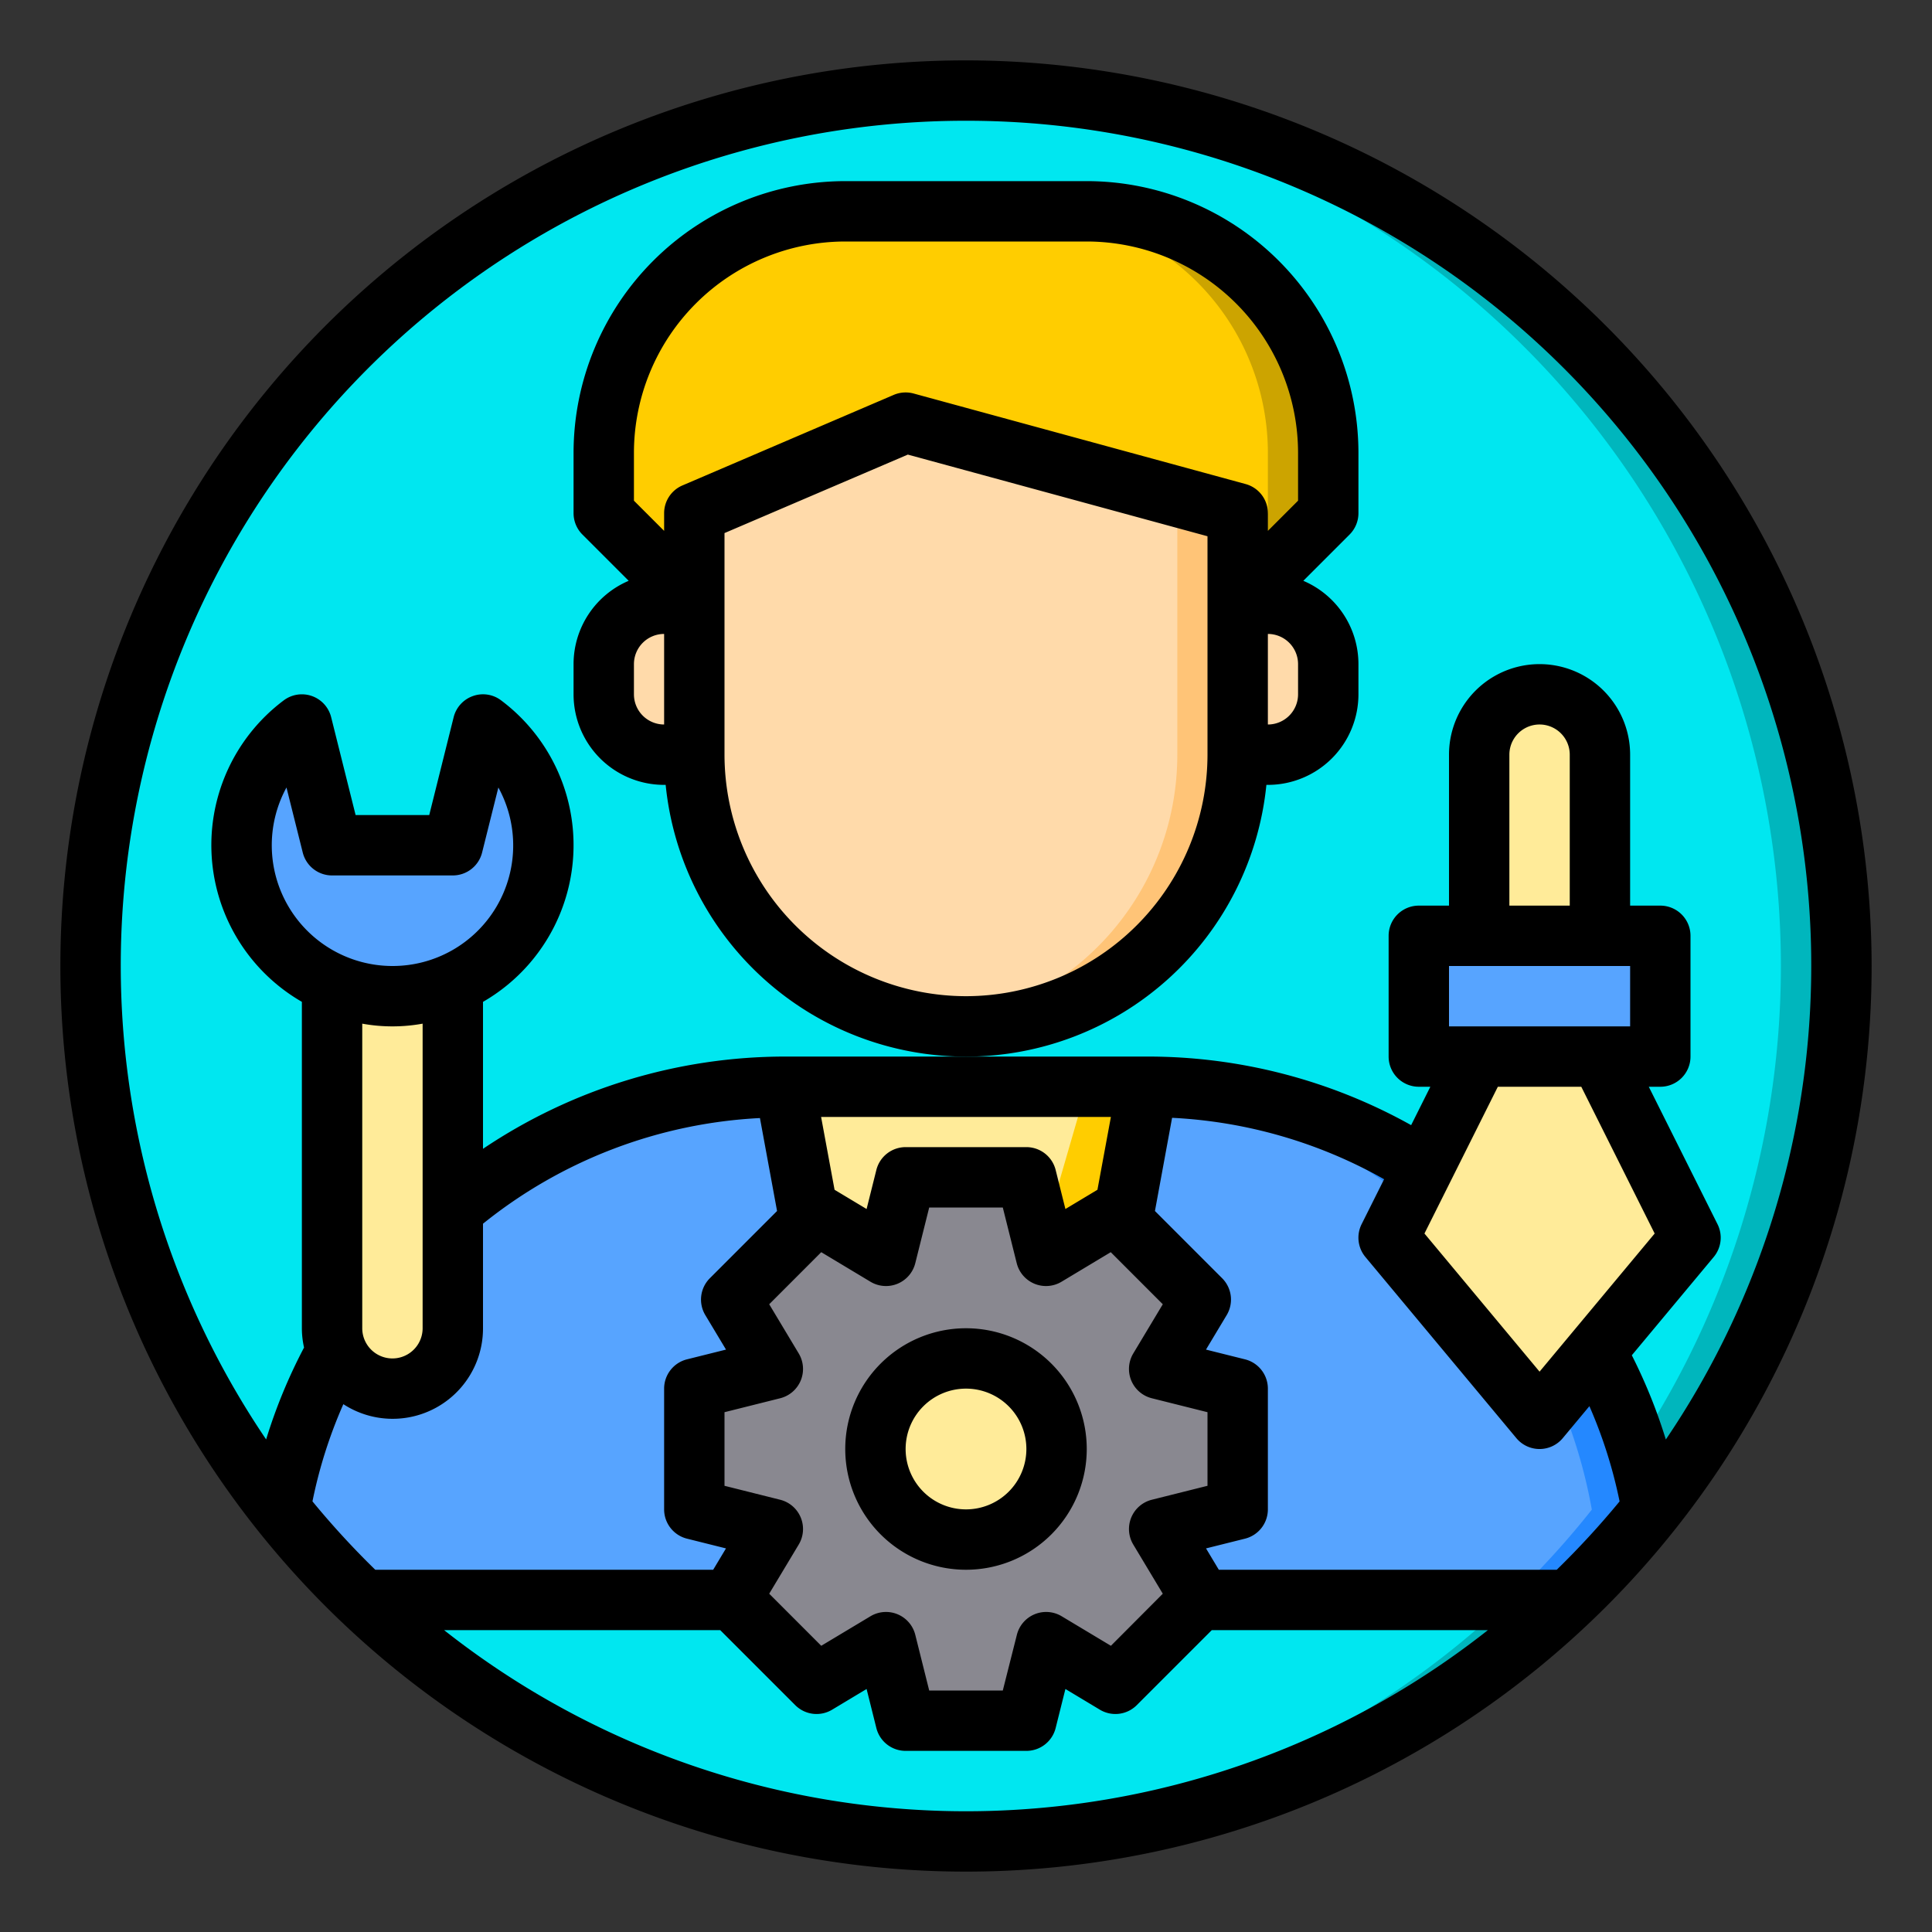 <svg height="512" viewBox="0 0 64 64" width="512" xmlns="http://www.w3.org/2000/svg"><rect x="0" y="0" width="64" height="64" fill="#333333" stroke="none"/><g id="admin"><circle cx="32" cy="32" fill="#00e7f0" r="29"/><path d="m61 32a29 29 0 0 1 -29 29c-.34 0-.67-.01-1-.03a28.987 28.987 0 0 0 0-57.94c.33-.02.66-.03 1-.03a29 29 0 0 1 29 29z" fill="#00b6bd"/><path d="m54.73 50v.01a27.755 27.755 0 0 1 -2.74 2.99h-39.98a26.005 26.005 0 0 1 -2.74-3 16.987 16.987 0 0 1 16.73-14h12a17 17 0 0 1 16.73 14z" fill="#57a4ff"/><path d="m44 22v1a2.006 2.006 0 0 1 -2 2h-1v-5h1a2.006 2.006 0 0 1 2 2z" fill="#ffdaaa"/><path d="m44 15v2l-3 3v-3l-11-3-7 3v3l-3-3v-2a8 8 0 0 1 8-8h8a8 8 0 0 1 8 8z" fill="#ffcd00"/><path d="m41 20v5a9 9 0 0 1 -18 0v-8l7-3 11 3z" fill="#ffdaaa"/><path d="m38 36-2.03 7h-3.97-3.97l-2.03-7z" fill="#ffeb99"/><path d="m44 15v2l-3 3v-2l1-1v-2a8 8 0 0 0 -8-8h2a8 8 0 0 1 8 8z" fill="#cca400"/><path d="m41 17v8a9 9 0 0 1 -9 9 8.262 8.262 0 0 1 -1-.06 8.993 8.993 0 0 0 8-8.94v-8l-9.78-2.67.78-.33z" fill="#ffc477"/><path d="m38 36-2.03 7h-2l2.03-7z" fill="#ffcd00"/><path d="m54.73 50v.01a27.755 27.755 0 0 1 -2.74 2.99h-2a27.755 27.755 0 0 0 2.74-2.99v-.01a17 17 0 0 0 -16.73-14h2a17 17 0 0 1 16.73 14z" fill="#2488ff"/><path d="m23 20v5h-1a2.006 2.006 0 0 1 -2-2v-1a2.006 2.006 0 0 1 2-2z" fill="#ffdaaa"/><path d="m53 35 3 6-3.13 3.76-1.87 2.24-5-6 1.16-2.32 1.84-3.68z" fill="#ffeb99"/><path d="m55 31v4h-2-4-2v-4h2 4z" fill="#57a4ff"/><path d="m53 25v6h-4v-6a2.006 2.006 0 0 1 2-2 2.015 2.015 0 0 1 2 2z" fill="#ffeb99"/><path d="m41 46v4l-2.6.65 1.38 2.3-.05.05-2.78 2.78-2.3-1.38-.65 2.6h-4l-.65-2.6-2.3 1.38-2.78-2.78-.05-.05 1.38-2.3-2.6-.65v-4l2.6-.65-1.38-2.3 2.6-2.6.23-.23 2.3 1.38.65-2.6h4l.65 2.6 2.3-1.38.23.23 2.6 2.6-1.38 2.3zm-6 2a3 3 0 1 0 -3 3 3 3 0 0 0 3-3z" fill="#898890"/><circle cx="32" cy="48" fill="#ffeb99" r="3"/><path d="m18 28a5.029 5.029 0 0 1 -3 4.59 5.083 5.083 0 0 1 -4 0 5.006 5.006 0 0 1 -1-8.59l1 4h4l1-4a5.01 5.01 0 0 1 2 4z" fill="#57a4ff"/><path d="m15 40.05v3.95a2.006 2.006 0 0 1 -2 2 1.961 1.961 0 0 1 -1.42-.59 2 2 0 0 1 -.44-.67v-.01a1.976 1.976 0 0 1 -.14-.73v-11.41a5.083 5.083 0 0 0 4 0z" fill="#ffeb99"/><path d="m32 2a30 30 0 1 0 30 30 30.034 30.034 0 0 0 -30-30zm0 2a27.987 27.987 0 0 1 23.183 43.685 17.757 17.757 0 0 0 -1.127-2.79l2.712-3.254a1 1 0 0 0 .127-1.088l-2.277-4.553h.382a1 1 0 0 0 1-1v-4a1 1 0 0 0 -1-1h-1v-5a3 3 0 0 0 -6 0v5h-1a1 1 0 0 0 -1 1v4a1 1 0 0 0 1 1h.382l-.636 1.272a17.891 17.891 0 0 0 -8.746-2.272h-12a17.945 17.945 0 0 0 -10 3.056v-4.868a5.992 5.992 0 0 0 .6-9.987.991.991 0 0 0 -.935-.143 1 1 0 0 0 -.637.7l-.809 3.242h-2.439l-.81-3.242a1 1 0 0 0 -1.57-.558 5.993 5.993 0 0 0 .6 9.987v10.813a2.924 2.924 0 0 0 .072.639 17.609 17.609 0 0 0 -1.256 3.044 27.987 27.987 0 0 1 23.184-43.683zm20 26h-2v-5a1 1 0 0 1 2 0zm2 2v2h-6v-2zm-4.382 4h2.764l2.431 4.862-3.813 4.576-3.813-4.576zm-12.143 9.732a1 1 0 0 0 .681.587l1.844.462v2.438l-1.844.462a1 1 0 0 0 -.615 1.484l.978 1.629-1.719 1.725-1.63-.978a1 1 0 0 0 -1.485.615l-.466 1.844h-2.438l-.461-1.844a1 1 0 0 0 -1.485-.615l-1.63.978-1.724-1.725.978-1.629a1 1 0 0 0 -.615-1.484l-1.844-.462v-2.438l1.844-.462a1 1 0 0 0 .615-1.484l-.978-1.63 1.724-1.725 1.63.979a1 1 0 0 0 1.485-.615l.461-1.844h2.438l.461 1.844a1 1 0 0 0 1.485.615l1.63-.979 1.724 1.725-.978 1.63a1 1 0 0 0 -.066.897zm-1.121-6.319-1.061.637-.323-1.292a1 1 0 0 0 -.97-.758h-4a1 1 0 0 0 -.97.758l-.323 1.292-1.061-.637-.446-2.413h9.6zm-23.354-7.413a4 4 0 0 1 -3.51-5.913l.539 2.155a1 1 0 0 0 .971.758h4a1 1 0 0 0 .97-.758l.539-2.155a3.994 3.994 0 0 1 -3.509 5.913zm-1 12v-10.09a5.6 5.6 0 0 0 2 0v10.09a1 1 0 0 1 -2 0zm-1.649 5.735a15.635 15.635 0 0 1 1.023-3.22 2.993 2.993 0 0 0 4.626-2.515v-3.463a15.908 15.908 0 0 1 9.174-3.5l.567 3.079-2.226 2.227a1 1 0 0 0 -.151 1.221l.686 1.143-1.293.323a1 1 0 0 0 -.757.97v4a1 1 0 0 0 .757.97l1.292.323-.424.707h-11.194a28.046 28.046 0 0 1 -2.08-2.265zm4.36 4.265h9.147l2.485 2.485a1 1 0 0 0 1.222.151l1.142-.686.323 1.292a1 1 0 0 0 .97.758h4a1 1 0 0 0 .97-.758l.323-1.292 1.142.686a1 1 0 0 0 1.222-.151l2.485-2.485h9.147a27.909 27.909 0 0 1 -34.578 0zm36.858-2h-11.194l-.424-.707 1.292-.323a1 1 0 0 0 .757-.97v-4a1 1 0 0 0 -.757-.97l-1.293-.323.686-1.143a1 1 0 0 0 -.151-1.221l-2.226-2.227.568-3.087a15.872 15.872 0 0 1 7.023 2.035l-.745 1.489a1 1 0 0 0 .127 1.088l5 6a1 1 0 0 0 1.536 0l.883-1.06a15.687 15.687 0 0 1 1 3.155 28.2 28.2 0 0 1 -2.082 2.264z"/><path d="m41.949 26h.051a3 3 0 0 0 3-3v-1a3 3 0 0 0 -1.826-2.76l1.533-1.533a1 1 0 0 0 .293-.707v-2a9.01 9.01 0 0 0 -9-9h-8a9.01 9.01 0 0 0 -9 9v2a1 1 0 0 0 .293.707l1.533 1.533a3 3 0 0 0 -1.826 2.76v1a3 3 0 0 0 3 3h.051a10 10 0 0 0 19.9 0zm1.051-3a1 1 0 0 1 -1 1v-3a1 1 0 0 1 1 1zm-22-8a7.008 7.008 0 0 1 7-7h8a7.008 7.008 0 0 1 7 7v1.586l-1 1v-.586a1 1 0 0 0 -.737-.965l-11-3a1.009 1.009 0 0 0 -.657.046l-7 3a1 1 0 0 0 -.606.919v.586l-1-1zm0 8v-1a1 1 0 0 1 1-1v3a1 1 0 0 1 -1-1zm11 10a8.009 8.009 0 0 1 -8-8v-7.341l6.073-2.6 9.927 2.705v7.236a8.009 8.009 0 0 1 -8 8z"/><path d="m32 44a4 4 0 1 0 4 4 4 4 0 0 0 -4-4zm0 6a2 2 0 1 1 2-2 2 2 0 0 1 -2 2z"/></g></svg>